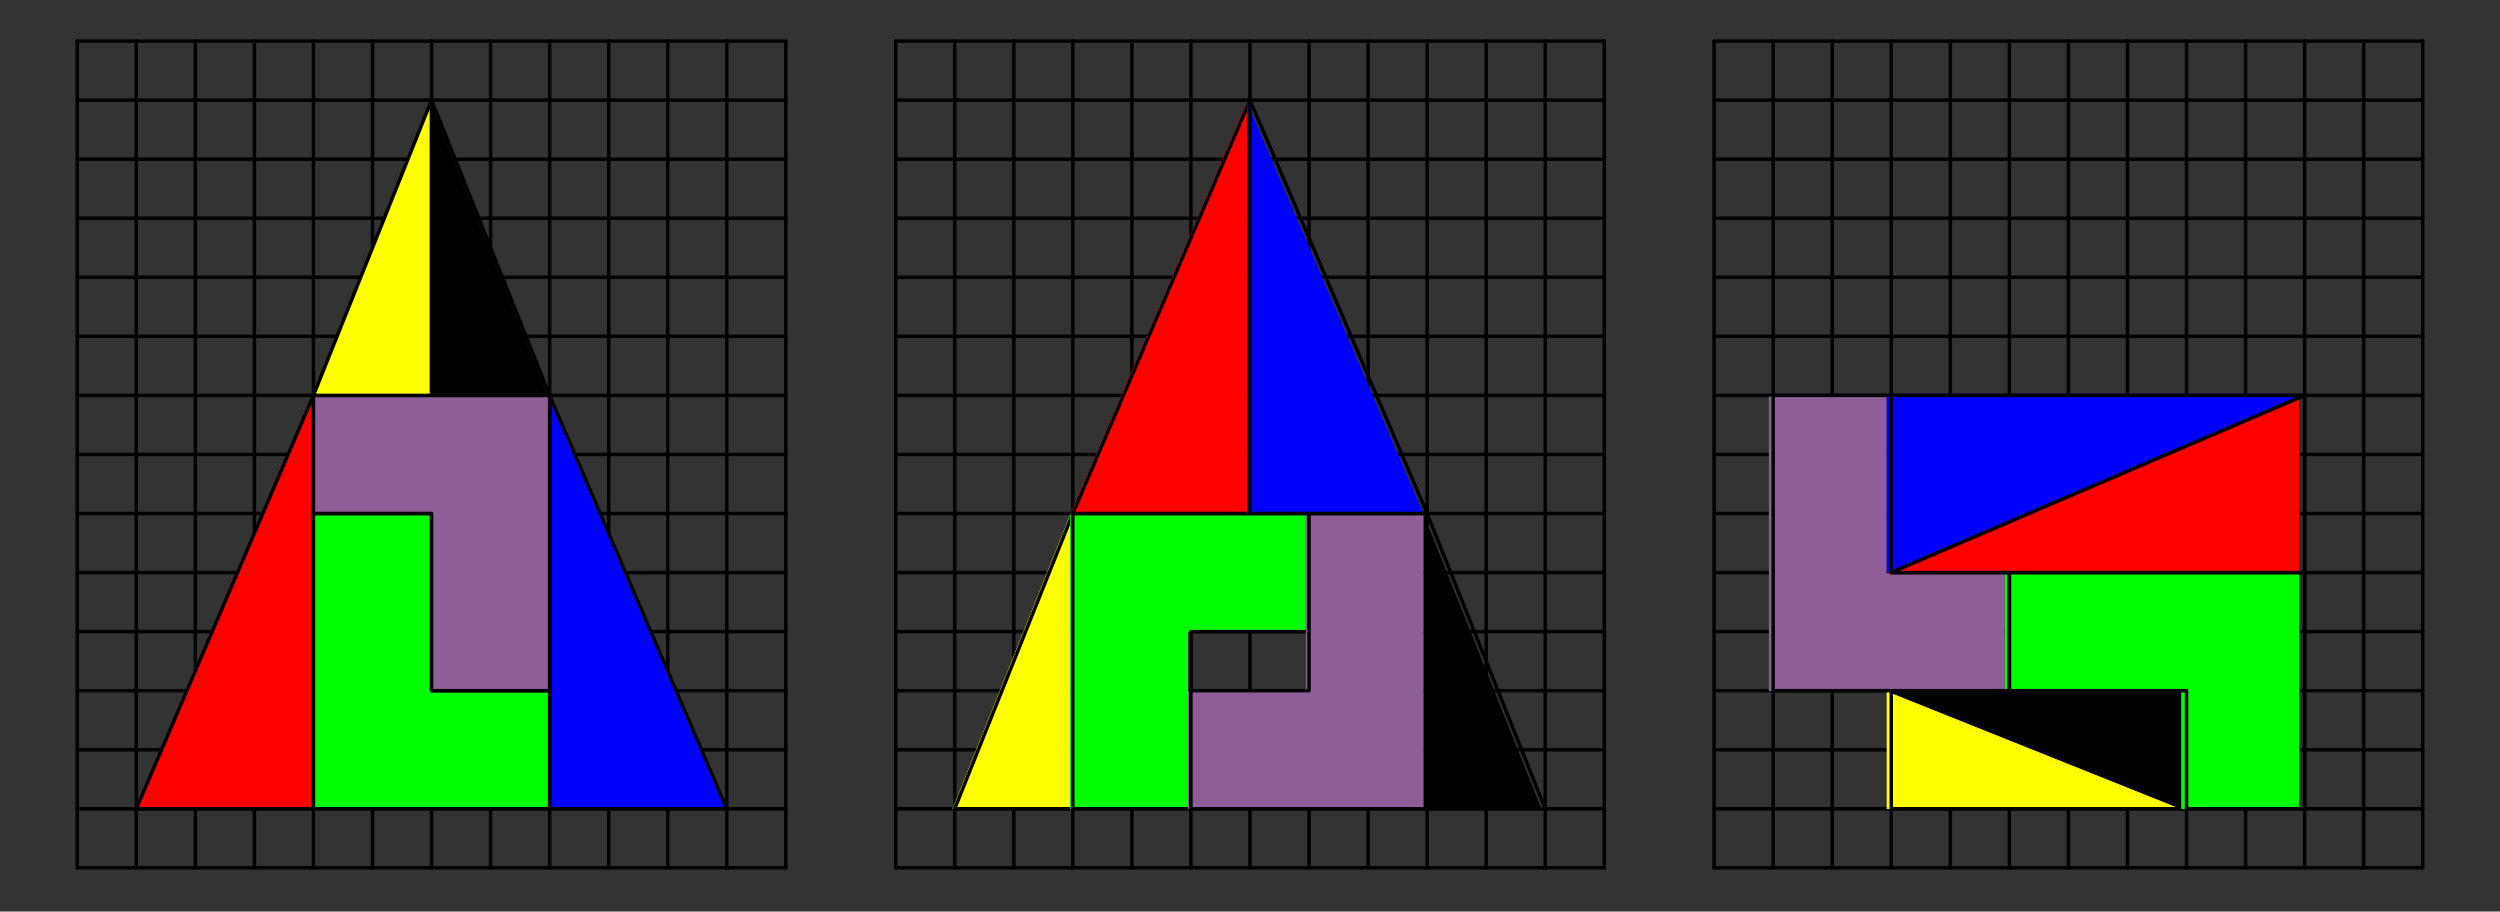 <?xml version="1.0" encoding="UTF-8"?>
<svg xmlns="http://www.w3.org/2000/svg" xmlns:xlink="http://www.w3.org/1999/xlink" width="359.13" height="130.94" viewBox="0 0 359.13 130.94">
<rect x="0" y="0" width="359.13" height="130.94" fill="#333333" stroke="none"/>
<path fill="none" stroke-width="5" stroke-linecap="round" stroke-linejoin="round" stroke="rgb(0%, 0%, 0%)" stroke-opacity="1" stroke-miterlimit="10" d="M 110.971 60.908 L 1128.861 60.908 " transform="matrix(0.1, 0, 0, -0.1, 0, 130.752)"/>
<path fill="none" stroke-width="5" stroke-linecap="round" stroke-linejoin="round" stroke="rgb(0%, 0%, 0%)" stroke-opacity="1" stroke-miterlimit="10" d="M 110.971 145.722 L 1128.861 145.722 " transform="matrix(0.1, 0, 0, -0.1, 0, 130.752)"/>
<path fill="none" stroke-width="5" stroke-linecap="round" stroke-linejoin="round" stroke="rgb(0%, 0%, 0%)" stroke-opacity="1" stroke-miterlimit="10" d="M 110.971 230.537 L 1128.861 230.537 " transform="matrix(0.1, 0, 0, -0.1, 0, 130.752)"/>
<path fill="none" stroke-width="5" stroke-linecap="round" stroke-linejoin="round" stroke="rgb(0%, 0%, 0%)" stroke-opacity="1" stroke-miterlimit="10" d="M 110.971 315.39 L 1128.861 315.39 " transform="matrix(0.1, 0, 0, -0.1, 0, 130.752)"/>
<path fill="none" stroke-width="5" stroke-linecap="round" stroke-linejoin="round" stroke="rgb(0%, 0%, 0%)" stroke-opacity="1" stroke-miterlimit="10" d="M 110.971 400.204 L 1128.861 400.204 " transform="matrix(0.1, 0, 0, -0.1, 0, 130.752)"/>
<path fill="none" stroke-width="5" stroke-linecap="round" stroke-linejoin="round" stroke="rgb(0%, 0%, 0%)" stroke-opacity="1" stroke-miterlimit="10" d="M 110.971 485.019 L 1128.861 485.019 " transform="matrix(0.1, 0, 0, -0.1, 0, 130.752)"/>
<path fill="none" stroke-width="5" stroke-linecap="round" stroke-linejoin="round" stroke="rgb(0%, 0%, 0%)" stroke-opacity="1" stroke-miterlimit="10" d="M 110.971 569.872 L 1128.861 569.872 " transform="matrix(0.1, 0, 0, -0.1, 0, 130.752)"/>
<path fill="none" stroke-width="5" stroke-linecap="round" stroke-linejoin="round" stroke="rgb(0%, 0%, 0%)" stroke-opacity="1" stroke-miterlimit="10" d="M 110.971 654.687 L 1128.861 654.687 " transform="matrix(0.1, 0, 0, -0.1, 0, 130.752)"/>
<path fill="none" stroke-width="5" stroke-linecap="round" stroke-linejoin="round" stroke="rgb(0%, 0%, 0%)" stroke-opacity="1" stroke-miterlimit="10" d="M 110.971 739.501 L 1128.861 739.501 " transform="matrix(0.1, 0, 0, -0.1, 0, 130.752)"/>
<path fill="none" stroke-width="5" stroke-linecap="round" stroke-linejoin="round" stroke="rgb(0%, 0%, 0%)" stroke-opacity="1" stroke-miterlimit="10" d="M 110.971 824.354 L 1128.861 824.354 " transform="matrix(0.1, 0, 0, -0.1, 0, 130.752)"/>
<path fill="none" stroke-width="5" stroke-linecap="round" stroke-linejoin="round" stroke="rgb(0%, 0%, 0%)" stroke-opacity="1" stroke-miterlimit="10" d="M 110.971 909.169 L 1128.861 909.169 " transform="matrix(0.1, 0, 0, -0.1, 0, 130.752)"/>
<path fill="none" stroke-width="5" stroke-linecap="round" stroke-linejoin="round" stroke="rgb(0%, 0%, 0%)" stroke-opacity="1" stroke-miterlimit="10" d="M 110.971 993.983 L 1128.861 993.983 " transform="matrix(0.1, 0, 0, -0.1, 0, 130.752)"/>
<path fill="none" stroke-width="5" stroke-linecap="round" stroke-linejoin="round" stroke="rgb(0%, 0%, 0%)" stroke-opacity="1" stroke-miterlimit="10" d="M 110.971 1078.837 L 1128.861 1078.837 " transform="matrix(0.1, 0, 0, -0.1, 0, 130.752)"/>
<path fill="none" stroke-width="5" stroke-linecap="round" stroke-linejoin="round" stroke="rgb(0%, 0%, 0%)" stroke-opacity="1" stroke-miterlimit="10" d="M 110.971 1163.651 L 1128.861 1163.651 " transform="matrix(0.1, 0, 0, -0.1, 0, 130.752)"/>
<path fill="none" stroke-width="5" stroke-linecap="round" stroke-linejoin="round" stroke="rgb(0%, 0%, 0%)" stroke-opacity="1" stroke-miterlimit="10" d="M 110.971 1248.465 L 1128.861 1248.465 " transform="matrix(0.1, 0, 0, -0.1, 0, 130.752)"/>
<path fill="none" stroke-width="5" stroke-linecap="round" stroke-linejoin="round" stroke="rgb(0%, 0%, 0%)" stroke-opacity="1" stroke-miterlimit="10" d="M 110.971 60.908 L 110.971 1248.465 " transform="matrix(0.1, 0, 0, -0.1, 0, 130.752)"/>
<path fill="none" stroke-width="5" stroke-linecap="round" stroke-linejoin="round" stroke="rgb(0%, 0%, 0%)" stroke-opacity="1" stroke-miterlimit="10" d="M 195.786 60.908 L 195.786 1248.465 " transform="matrix(0.1, 0, 0, -0.1, 0, 130.752)"/>
<path fill="none" stroke-width="5" stroke-linecap="round" stroke-linejoin="round" stroke="rgb(0%, 0%, 0%)" stroke-opacity="1" stroke-miterlimit="10" d="M 280.6 60.908 L 280.6 1248.465 " transform="matrix(0.1, 0, 0, -0.1, 0, 130.752)"/>
<path fill="none" stroke-width="5" stroke-linecap="round" stroke-linejoin="round" stroke="rgb(0%, 0%, 0%)" stroke-opacity="1" stroke-miterlimit="10" d="M 365.453 60.908 L 365.453 1248.465 " transform="matrix(0.1, 0, 0, -0.1, 0, 130.752)"/>
<path fill="none" stroke-width="5" stroke-linecap="round" stroke-linejoin="round" stroke="rgb(0%, 0%, 0%)" stroke-opacity="1" stroke-miterlimit="10" d="M 450.268 60.908 L 450.268 1248.465 " transform="matrix(0.1, 0, 0, -0.1, 0, 130.752)"/>
<path fill="none" stroke-width="5" stroke-linecap="round" stroke-linejoin="round" stroke="rgb(0%, 0%, 0%)" stroke-opacity="1" stroke-miterlimit="10" d="M 535.082 60.908 L 535.082 1248.465 " transform="matrix(0.1, 0, 0, -0.1, 0, 130.752)"/>
<path fill="none" stroke-width="5" stroke-linecap="round" stroke-linejoin="round" stroke="rgb(0%, 0%, 0%)" stroke-opacity="1" stroke-miterlimit="10" d="M 619.936 60.908 L 619.936 1248.465 " transform="matrix(0.1, 0, 0, -0.1, 0, 130.752)"/>
<path fill="none" stroke-width="5" stroke-linecap="round" stroke-linejoin="round" stroke="rgb(0%, 0%, 0%)" stroke-opacity="1" stroke-miterlimit="10" d="M 704.75 60.908 L 704.75 1248.465 " transform="matrix(0.1, 0, 0, -0.1, 0, 130.752)"/>
<path fill="none" stroke-width="5" stroke-linecap="round" stroke-linejoin="round" stroke="rgb(0%, 0%, 0%)" stroke-opacity="1" stroke-miterlimit="10" d="M 789.564 60.908 L 789.564 1248.465 " transform="matrix(0.1, 0, 0, -0.1, 0, 130.752)"/>
<path fill="none" stroke-width="5" stroke-linecap="round" stroke-linejoin="round" stroke="rgb(0%, 0%, 0%)" stroke-opacity="1" stroke-miterlimit="10" d="M 874.418 60.908 L 874.418 1248.465 " transform="matrix(0.1, 0, 0, -0.1, 0, 130.752)"/>
<path fill="none" stroke-width="5" stroke-linecap="round" stroke-linejoin="round" stroke="rgb(0%, 0%, 0%)" stroke-opacity="1" stroke-miterlimit="10" d="M 959.232 60.908 L 959.232 1248.465 " transform="matrix(0.1, 0, 0, -0.1, 0, 130.752)"/>
<path fill="none" stroke-width="5" stroke-linecap="round" stroke-linejoin="round" stroke="rgb(0%, 0%, 0%)" stroke-opacity="1" stroke-miterlimit="10" d="M 1044.047 60.908 L 1044.047 1248.465 " transform="matrix(0.1, 0, 0, -0.1, 0, 130.752)"/>
<path fill="none" stroke-width="5" stroke-linecap="round" stroke-linejoin="round" stroke="rgb(0%, 0%, 0%)" stroke-opacity="1" stroke-miterlimit="10" d="M 1128.861 60.908 L 1128.861 1248.465 " transform="matrix(0.1, 0, 0, -0.1, 0, 130.752)"/>
<path fill-rule="nonzero" fill="rgb(100%, 0%, 0%)" fill-opacity="1" d="M 19.531 116.215 L 44.918 116.215 L 44.918 56.98 "/>
<path fill="none" stroke-width="5" stroke-linecap="round" stroke-linejoin="round" stroke="rgb(0%, 0%, 0%)" stroke-opacity="1" stroke-miterlimit="10" d="M 195.786 145.722 L 450.268 145.722 L 450.268 739.501 L 195.786 145.722 " transform="matrix(0.1, 0, 0, -0.1, 0, 130.752)"/>
<path fill-rule="nonzero" fill="rgb(0%, 100%, 0%)" fill-opacity="1" d="M 44.918 116.215 L 78.766 116.215 L 78.766 99.289 L 61.844 99.289 L 61.844 73.902 L 44.918 73.902 "/>
<path fill="none" stroke-width="5" stroke-linecap="round" stroke-linejoin="round" stroke="rgb(0%, 0%, 0%)" stroke-opacity="1" stroke-miterlimit="10" d="M 450.268 145.722 L 789.564 145.722 L 789.564 315.39 L 619.936 315.39 L 619.936 569.872 L 450.268 569.872 L 450.268 145.722 " transform="matrix(0.1, 0, 0, -0.1, 0, 130.752)"/>
<path fill-rule="nonzero" fill="rgb(0%, 0%, 100%)" fill-opacity="1" d="M 78.766 116.215 L 104.152 116.215 L 78.766 56.98 "/>
<path fill="none" stroke-width="5" stroke-linecap="round" stroke-linejoin="round" stroke="rgb(0%, 0%, 0%)" stroke-opacity="1" stroke-miterlimit="10" d="M 789.564 145.722 L 1044.047 145.722 L 789.564 739.501 L 789.564 145.722 " transform="matrix(0.1, 0, 0, -0.1, 0, 130.752)"/>
<path fill-rule="nonzero" fill="rgb(56.055%, 37.01%, 59.959%)" fill-opacity="1" d="M 44.918 56.98 L 78.766 56.98 L 78.766 99.289 L 61.844 99.289 L 61.844 73.902 L 44.918 73.902 "/>
<path fill="none" stroke-width="5" stroke-linecap="round" stroke-linejoin="round" stroke="rgb(0%, 0%, 0%)" stroke-opacity="1" stroke-miterlimit="10" d="M 450.268 739.501 L 789.564 739.501 L 789.564 315.39 L 619.936 315.39 L 619.936 569.872 L 450.268 569.872 L 450.268 739.501 " transform="matrix(0.1, 0, 0, -0.1, 0, 130.752)"/>
<path fill-rule="nonzero" fill="rgb(100%, 100%, 0%)" fill-opacity="1" d="M 44.918 56.98 L 61.844 56.98 L 61.844 14.668 "/>
<path fill="none" stroke-width="5" stroke-linecap="round" stroke-linejoin="round" stroke="rgb(0%, 0%, 0%)" stroke-opacity="1" stroke-miterlimit="10" d="M 450.268 739.501 L 619.936 739.501 L 619.936 1163.651 L 450.268 739.501 " transform="matrix(0.1, 0, 0, -0.1, 0, 130.752)"/>
<path fill-rule="nonzero" fill="rgb(0%, 0%, 0%)" fill-opacity="1" d="M 61.844 56.98 L 78.766 56.98 L 61.844 14.668 "/>
<path fill="none" stroke-width="5" stroke-linecap="round" stroke-linejoin="round" stroke="rgb(0%, 0%, 0%)" stroke-opacity="1" stroke-miterlimit="10" d="M 619.936 739.501 L 789.564 739.501 L 619.936 1163.651 L 619.936 739.501 " transform="matrix(0.1, 0, 0, -0.1, 0, 130.752)"/>
<path fill="none" stroke-width="5" stroke-linecap="round" stroke-linejoin="round" stroke="rgb(0%, 0%, 0%)" stroke-opacity="1" stroke-miterlimit="10" d="M 1286.664 60.908 L 2304.593 60.908 " transform="matrix(0.1, 0, 0, -0.1, 0, 130.752)"/>
<path fill="none" stroke-width="5" stroke-linecap="round" stroke-linejoin="round" stroke="rgb(0%, 0%, 0%)" stroke-opacity="1" stroke-miterlimit="10" d="M 1286.664 145.722 L 2304.593 145.722 " transform="matrix(0.1, 0, 0, -0.1, 0, 130.752)"/>
<path fill="none" stroke-width="5" stroke-linecap="round" stroke-linejoin="round" stroke="rgb(0%, 0%, 0%)" stroke-opacity="1" stroke-miterlimit="10" d="M 1286.664 230.537 L 2304.593 230.537 " transform="matrix(0.1, 0, 0, -0.1, 0, 130.752)"/>
<path fill="none" stroke-width="5" stroke-linecap="round" stroke-linejoin="round" stroke="rgb(0%, 0%, 0%)" stroke-opacity="1" stroke-miterlimit="10" d="M 1286.664 315.39 L 2304.593 315.39 " transform="matrix(0.1, 0, 0, -0.1, 0, 130.752)"/>
<path fill="none" stroke-width="5" stroke-linecap="round" stroke-linejoin="round" stroke="rgb(0%, 0%, 0%)" stroke-opacity="1" stroke-miterlimit="10" d="M 1286.664 400.204 L 2304.593 400.204 " transform="matrix(0.1, 0, 0, -0.1, 0, 130.752)"/>
<path fill="none" stroke-width="5" stroke-linecap="round" stroke-linejoin="round" stroke="rgb(0%, 0%, 0%)" stroke-opacity="1" stroke-miterlimit="10" d="M 1286.664 485.019 L 2304.593 485.019 " transform="matrix(0.1, 0, 0, -0.1, 0, 130.752)"/>
<path fill="none" stroke-width="5" stroke-linecap="round" stroke-linejoin="round" stroke="rgb(0%, 0%, 0%)" stroke-opacity="1" stroke-miterlimit="10" d="M 1286.664 569.872 L 2304.593 569.872 " transform="matrix(0.1, 0, 0, -0.1, 0, 130.752)"/>
<path fill="none" stroke-width="5" stroke-linecap="round" stroke-linejoin="round" stroke="rgb(0%, 0%, 0%)" stroke-opacity="1" stroke-miterlimit="10" d="M 1286.664 654.687 L 2304.593 654.687 " transform="matrix(0.1, 0, 0, -0.1, 0, 130.752)"/>
<path fill="none" stroke-width="5" stroke-linecap="round" stroke-linejoin="round" stroke="rgb(0%, 0%, 0%)" stroke-opacity="1" stroke-miterlimit="10" d="M 1286.664 739.501 L 2304.593 739.501 " transform="matrix(0.1, 0, 0, -0.1, 0, 130.752)"/>
<path fill="none" stroke-width="5" stroke-linecap="round" stroke-linejoin="round" stroke="rgb(0%, 0%, 0%)" stroke-opacity="1" stroke-miterlimit="10" d="M 1286.664 824.354 L 2304.593 824.354 " transform="matrix(0.1, 0, 0, -0.1, 0, 130.752)"/>
<path fill="none" stroke-width="5" stroke-linecap="round" stroke-linejoin="round" stroke="rgb(0%, 0%, 0%)" stroke-opacity="1" stroke-miterlimit="10" d="M 1286.664 909.169 L 2304.593 909.169 " transform="matrix(0.1, 0, 0, -0.1, 0, 130.752)"/>
<path fill="none" stroke-width="5" stroke-linecap="round" stroke-linejoin="round" stroke="rgb(0%, 0%, 0%)" stroke-opacity="1" stroke-miterlimit="10" d="M 1286.664 993.983 L 2304.593 993.983 " transform="matrix(0.1, 0, 0, -0.1, 0, 130.752)"/>
<path fill="none" stroke-width="5" stroke-linecap="round" stroke-linejoin="round" stroke="rgb(0%, 0%, 0%)" stroke-opacity="1" stroke-miterlimit="10" d="M 1286.664 1078.837 L 2304.593 1078.837 " transform="matrix(0.1, 0, 0, -0.1, 0, 130.752)"/>
<path fill="none" stroke-width="5" stroke-linecap="round" stroke-linejoin="round" stroke="rgb(0%, 0%, 0%)" stroke-opacity="1" stroke-miterlimit="10" d="M 1286.664 1163.651 L 2304.593 1163.651 " transform="matrix(0.1, 0, 0, -0.1, 0, 130.752)"/>
<path fill="none" stroke-width="5" stroke-linecap="round" stroke-linejoin="round" stroke="rgb(0%, 0%, 0%)" stroke-opacity="1" stroke-miterlimit="10" d="M 1286.664 1248.465 L 2304.593 1248.465 " transform="matrix(0.1, 0, 0, -0.1, 0, 130.752)"/>
<path fill="none" stroke-width="5" stroke-linecap="round" stroke-linejoin="round" stroke="rgb(0%, 0%, 0%)" stroke-opacity="1" stroke-miterlimit="10" d="M 1286.664 60.908 L 1286.664 1248.465 " transform="matrix(0.1, 0, 0, -0.1, 0, 130.752)"/>
<path fill="none" stroke-width="5" stroke-linecap="round" stroke-linejoin="round" stroke="rgb(0%, 0%, 0%)" stroke-opacity="1" stroke-miterlimit="10" d="M 1371.478 60.908 L 1371.478 1248.465 " transform="matrix(0.1, 0, 0, -0.1, 0, 130.752)"/>
<path fill="none" stroke-width="5" stroke-linecap="round" stroke-linejoin="round" stroke="rgb(0%, 0%, 0%)" stroke-opacity="1" stroke-miterlimit="10" d="M 1456.332 60.908 L 1456.332 1248.465 " transform="matrix(0.1, 0, 0, -0.1, 0, 130.752)"/>
<path fill="none" stroke-width="5" stroke-linecap="round" stroke-linejoin="round" stroke="rgb(0%, 0%, 0%)" stroke-opacity="1" stroke-miterlimit="10" d="M 1541.146 60.908 L 1541.146 1248.465 " transform="matrix(0.1, 0, 0, -0.1, 0, 130.752)"/>
<path fill="none" stroke-width="5" stroke-linecap="round" stroke-linejoin="round" stroke="rgb(0%, 0%, 0%)" stroke-opacity="1" stroke-miterlimit="10" d="M 1625.961 60.908 L 1625.961 1248.465 " transform="matrix(0.1, 0, 0, -0.1, 0, 130.752)"/>
<path fill="none" stroke-width="5" stroke-linecap="round" stroke-linejoin="round" stroke="rgb(0%, 0%, 0%)" stroke-opacity="1" stroke-miterlimit="10" d="M 1710.775 60.908 L 1710.775 1248.465 " transform="matrix(0.1, 0, 0, -0.1, 0, 130.752)"/>
<path fill="none" stroke-width="5" stroke-linecap="round" stroke-linejoin="round" stroke="rgb(0%, 0%, 0%)" stroke-opacity="1" stroke-miterlimit="10" d="M 1795.628 60.908 L 1795.628 1248.465 " transform="matrix(0.1, 0, 0, -0.1, 0, 130.752)"/>
<path fill="none" stroke-width="5" stroke-linecap="round" stroke-linejoin="round" stroke="rgb(0%, 0%, 0%)" stroke-opacity="1" stroke-miterlimit="10" d="M 1880.443 60.908 L 1880.443 1248.465 " transform="matrix(0.1, 0, 0, -0.1, 0, 130.752)"/>
<path fill="none" stroke-width="5" stroke-linecap="round" stroke-linejoin="round" stroke="rgb(0%, 0%, 0%)" stroke-opacity="1" stroke-miterlimit="10" d="M 1965.296 60.908 L 1965.296 1248.465 " transform="matrix(0.1, 0, 0, -0.1, 0, 130.752)"/>
<path fill="none" stroke-width="5" stroke-linecap="round" stroke-linejoin="round" stroke="rgb(0%, 0%, 0%)" stroke-opacity="1" stroke-miterlimit="10" d="M 2050.111 60.908 L 2050.111 1248.465 " transform="matrix(0.1, 0, 0, -0.1, 0, 130.752)"/>
<path fill="none" stroke-width="5" stroke-linecap="round" stroke-linejoin="round" stroke="rgb(0%, 0%, 0%)" stroke-opacity="1" stroke-miterlimit="10" d="M 2134.925 60.908 L 2134.925 1248.465 " transform="matrix(0.1, 0, 0, -0.1, 0, 130.752)"/>
<path fill="none" stroke-width="5" stroke-linecap="round" stroke-linejoin="round" stroke="rgb(0%, 0%, 0%)" stroke-opacity="1" stroke-miterlimit="10" d="M 2219.779 60.908 L 2219.779 1248.465 " transform="matrix(0.1, 0, 0, -0.1, 0, 130.752)"/>
<path fill="none" stroke-width="5" stroke-linecap="round" stroke-linejoin="round" stroke="rgb(0%, 0%, 0%)" stroke-opacity="1" stroke-miterlimit="10" d="M 2304.593 60.908 L 2304.593 1248.465 " transform="matrix(0.1, 0, 0, -0.1, 0, 130.752)"/>
<path fill-rule="nonzero" fill="rgb(100%, 100%, 0%)" fill-opacity="1" d="M 136.816 116.215 L 153.742 116.215 L 153.742 73.902 "/>
<path fill="none" stroke-width="5" stroke-linecap="round" stroke-linejoin="round" stroke="rgb(0%, 0%, 0%)" stroke-opacity="1" stroke-miterlimit="10" d="M 1371.478 145.722 L 1541.146 145.722 L 1541.146 569.872 L 1371.478 145.722 " transform="matrix(0.1, 0, 0, -0.1, 0, 130.752)"/>
<path fill-rule="nonzero" fill="rgb(0%, 100%, 0%)" fill-opacity="1" d="M 153.742 116.215 L 170.664 116.215 L 170.664 90.828 L 187.59 90.828 L 187.59 73.902 L 153.742 73.902 "/>
<path fill="none" stroke-width="5" stroke-linecap="round" stroke-linejoin="round" stroke="rgb(0%, 0%, 0%)" stroke-opacity="1" stroke-miterlimit="10" d="M 1541.146 145.722 L 1710.775 145.722 L 1710.775 400.204 L 1880.443 400.204 L 1880.443 569.872 L 1541.146 569.872 L 1541.146 145.722 " transform="matrix(0.1, 0, 0, -0.1, 0, 130.752)"/>
<path fill-rule="nonzero" fill="rgb(56.055%, 37.01%, 59.959%)" fill-opacity="1" d="M 170.664 116.215 L 204.516 116.215 L 204.516 73.902 L 187.59 73.902 L 187.59 99.289 L 170.664 99.289 "/>
<path fill="none" stroke-width="5" stroke-linecap="round" stroke-linejoin="round" stroke="rgb(0%, 0%, 0%)" stroke-opacity="1" stroke-miterlimit="10" d="M 1710.775 145.722 L 2050.111 145.722 L 2050.111 569.872 L 1880.443 569.872 L 1880.443 315.39 L 1710.775 315.39 L 1710.775 145.722 " transform="matrix(0.1, 0, 0, -0.1, 0, 130.752)"/>
<path fill-rule="nonzero" fill="rgb(0%, 0%, 0%)" fill-opacity="1" d="M 204.516 116.215 L 221.441 116.215 L 204.516 73.902 "/>
<path fill="none" stroke-width="5" stroke-linecap="round" stroke-linejoin="round" stroke="rgb(0%, 0%, 0%)" stroke-opacity="1" stroke-miterlimit="10" d="M 2050.111 145.722 L 2219.779 145.722 L 2050.111 569.872 L 2050.111 145.722 " transform="matrix(0.1, 0, 0, -0.1, 0, 130.752)"/>
<path fill-rule="nonzero" fill="rgb(100%, 0%, 0%)" fill-opacity="1" d="M 153.742 73.902 L 179.129 73.902 L 179.129 14.668 "/>
<path fill="none" stroke-width="5" stroke-linecap="round" stroke-linejoin="round" stroke="rgb(0%, 0%, 0%)" stroke-opacity="1" stroke-miterlimit="10" d="M 1541.146 569.872 L 1795.628 569.872 L 1795.628 1163.651 L 1541.146 569.872 " transform="matrix(0.1, 0, 0, -0.1, 0, 130.752)"/>
<path fill-rule="nonzero" fill="rgb(0%, 0%, 100%)" fill-opacity="1" d="M 179.129 73.902 L 204.516 73.902 L 179.129 14.668 "/>
<path fill="none" stroke-width="5" stroke-linecap="round" stroke-linejoin="round" stroke="rgb(0%, 0%, 0%)" stroke-opacity="1" stroke-miterlimit="10" d="M 1795.628 569.872 L 2050.111 569.872 L 1795.628 1163.651 L 1795.628 569.872 " transform="matrix(0.1, 0, 0, -0.1, 0, 130.752)"/>
<path fill="none" stroke-width="5" stroke-linecap="round" stroke-linejoin="round" stroke="rgb(0%, 0%, 0%)" stroke-opacity="1" stroke-miterlimit="10" d="M 2462.357 60.908 L 3480.286 60.908 " transform="matrix(0.1, 0, 0, -0.1, 0, 130.752)"/>
<path fill="none" stroke-width="5" stroke-linecap="round" stroke-linejoin="round" stroke="rgb(0%, 0%, 0%)" stroke-opacity="1" stroke-miterlimit="10" d="M 2462.357 145.722 L 3480.286 145.722 " transform="matrix(0.1, 0, 0, -0.1, 0, 130.752)"/>
<path fill="none" stroke-width="5" stroke-linecap="round" stroke-linejoin="round" stroke="rgb(0%, 0%, 0%)" stroke-opacity="1" stroke-miterlimit="10" d="M 2462.357 230.537 L 3480.286 230.537 " transform="matrix(0.1, 0, 0, -0.1, 0, 130.752)"/>
<path fill="none" stroke-width="5" stroke-linecap="round" stroke-linejoin="round" stroke="rgb(0%, 0%, 0%)" stroke-opacity="1" stroke-miterlimit="10" d="M 2462.357 315.39 L 3480.286 315.39 " transform="matrix(0.1, 0, 0, -0.1, 0, 130.752)"/>
<path fill="none" stroke-width="5" stroke-linecap="round" stroke-linejoin="round" stroke="rgb(0%, 0%, 0%)" stroke-opacity="1" stroke-miterlimit="10" d="M 2462.357 400.204 L 3480.286 400.204 " transform="matrix(0.1, 0, 0, -0.1, 0, 130.752)"/>
<path fill="none" stroke-width="5" stroke-linecap="round" stroke-linejoin="round" stroke="rgb(0%, 0%, 0%)" stroke-opacity="1" stroke-miterlimit="10" d="M 2462.357 485.019 L 3480.286 485.019 " transform="matrix(0.1, 0, 0, -0.1, 0, 130.752)"/>
<path fill="none" stroke-width="5" stroke-linecap="round" stroke-linejoin="round" stroke="rgb(0%, 0%, 0%)" stroke-opacity="1" stroke-miterlimit="10" d="M 2462.357 569.872 L 3480.286 569.872 " transform="matrix(0.1, 0, 0, -0.1, 0, 130.752)"/>
<path fill="none" stroke-width="5" stroke-linecap="round" stroke-linejoin="round" stroke="rgb(0%, 0%, 0%)" stroke-opacity="1" stroke-miterlimit="10" d="M 2462.357 654.687 L 3480.286 654.687 " transform="matrix(0.1, 0, 0, -0.1, 0, 130.752)"/>
<path fill="none" stroke-width="5" stroke-linecap="round" stroke-linejoin="round" stroke="rgb(0%, 0%, 0%)" stroke-opacity="1" stroke-miterlimit="10" d="M 2462.357 739.501 L 3480.286 739.501 " transform="matrix(0.1, 0, 0, -0.1, 0, 130.752)"/>
<path fill="none" stroke-width="5" stroke-linecap="round" stroke-linejoin="round" stroke="rgb(0%, 0%, 0%)" stroke-opacity="1" stroke-miterlimit="10" d="M 2462.357 824.354 L 3480.286 824.354 " transform="matrix(0.1, 0, 0, -0.1, 0, 130.752)"/>
<path fill="none" stroke-width="5" stroke-linecap="round" stroke-linejoin="round" stroke="rgb(0%, 0%, 0%)" stroke-opacity="1" stroke-miterlimit="10" d="M 2462.357 909.169 L 3480.286 909.169 " transform="matrix(0.1, 0, 0, -0.1, 0, 130.752)"/>
<path fill="none" stroke-width="5" stroke-linecap="round" stroke-linejoin="round" stroke="rgb(0%, 0%, 0%)" stroke-opacity="1" stroke-miterlimit="10" d="M 2462.357 993.983 L 3480.286 993.983 " transform="matrix(0.1, 0, 0, -0.1, 0, 130.752)"/>
<path fill="none" stroke-width="5" stroke-linecap="round" stroke-linejoin="round" stroke="rgb(0%, 0%, 0%)" stroke-opacity="1" stroke-miterlimit="10" d="M 2462.357 1078.837 L 3480.286 1078.837 " transform="matrix(0.1, 0, 0, -0.1, 0, 130.752)"/>
<path fill="none" stroke-width="5" stroke-linecap="round" stroke-linejoin="round" stroke="rgb(0%, 0%, 0%)" stroke-opacity="1" stroke-miterlimit="10" d="M 2462.357 1163.651 L 3480.286 1163.651 " transform="matrix(0.1, 0, 0, -0.1, 0, 130.752)"/>
<path fill="none" stroke-width="5" stroke-linecap="round" stroke-linejoin="round" stroke="rgb(0%, 0%, 0%)" stroke-opacity="1" stroke-miterlimit="10" d="M 2462.357 1248.465 L 3480.286 1248.465 " transform="matrix(0.1, 0, 0, -0.1, 0, 130.752)"/>
<path fill="none" stroke-width="5" stroke-linecap="round" stroke-linejoin="round" stroke="rgb(0%, 0%, 0%)" stroke-opacity="1" stroke-miterlimit="10" d="M 2462.357 60.908 L 2462.357 1248.465 " transform="matrix(0.1, 0, 0, -0.1, 0, 130.752)"/>
<path fill="none" stroke-width="5" stroke-linecap="round" stroke-linejoin="round" stroke="rgb(0%, 0%, 0%)" stroke-opacity="1" stroke-miterlimit="10" d="M 2547.171 60.908 L 2547.171 1248.465 " transform="matrix(0.1, 0, 0, -0.1, 0, 130.752)"/>
<path fill="none" stroke-width="5" stroke-linecap="round" stroke-linejoin="round" stroke="rgb(0%, 0%, 0%)" stroke-opacity="1" stroke-miterlimit="10" d="M 2632.025 60.908 L 2632.025 1248.465 " transform="matrix(0.1, 0, 0, -0.1, 0, 130.752)"/>
<path fill="none" stroke-width="5" stroke-linecap="round" stroke-linejoin="round" stroke="rgb(0%, 0%, 0%)" stroke-opacity="1" stroke-miterlimit="10" d="M 2716.839 60.908 L 2716.839 1248.465 " transform="matrix(0.1, 0, 0, -0.1, 0, 130.752)"/>
<path fill="none" stroke-width="5" stroke-linecap="round" stroke-linejoin="round" stroke="rgb(0%, 0%, 0%)" stroke-opacity="1" stroke-miterlimit="10" d="M 2801.693 60.908 L 2801.693 1248.465 " transform="matrix(0.1, 0, 0, -0.1, 0, 130.752)"/>
<path fill="none" stroke-width="5" stroke-linecap="round" stroke-linejoin="round" stroke="rgb(0%, 0%, 0%)" stroke-opacity="1" stroke-miterlimit="10" d="M 2886.507 60.908 L 2886.507 1248.465 " transform="matrix(0.1, 0, 0, -0.1, 0, 130.752)"/>
<path fill="none" stroke-width="5" stroke-linecap="round" stroke-linejoin="round" stroke="rgb(0%, 0%, 0%)" stroke-opacity="1" stroke-miterlimit="10" d="M 2971.321 60.908 L 2971.321 1248.465 " transform="matrix(0.1, 0, 0, -0.1, 0, 130.752)"/>
<path fill="none" stroke-width="5" stroke-linecap="round" stroke-linejoin="round" stroke="rgb(0%, 0%, 0%)" stroke-opacity="1" stroke-miterlimit="10" d="M 3056.175 60.908 L 3056.175 1248.465 " transform="matrix(0.1, 0, 0, -0.1, 0, 130.752)"/>
<path fill="none" stroke-width="5" stroke-linecap="round" stroke-linejoin="round" stroke="rgb(0%, 0%, 0%)" stroke-opacity="1" stroke-miterlimit="10" d="M 3140.989 60.908 L 3140.989 1248.465 " transform="matrix(0.1, 0, 0, -0.1, 0, 130.752)"/>
<path fill="none" stroke-width="5" stroke-linecap="round" stroke-linejoin="round" stroke="rgb(0%, 0%, 0%)" stroke-opacity="1" stroke-miterlimit="10" d="M 3225.804 60.908 L 3225.804 1248.465 " transform="matrix(0.1, 0, 0, -0.1, 0, 130.752)"/>
<path fill="none" stroke-width="5" stroke-linecap="round" stroke-linejoin="round" stroke="rgb(0%, 0%, 0%)" stroke-opacity="1" stroke-miterlimit="10" d="M 3310.657 60.908 L 3310.657 1248.465 " transform="matrix(0.1, 0, 0, -0.1, 0, 130.752)"/>
<path fill="none" stroke-width="5" stroke-linecap="round" stroke-linejoin="round" stroke="rgb(0%, 0%, 0%)" stroke-opacity="1" stroke-miterlimit="10" d="M 3395.471 60.908 L 3395.471 1248.465 " transform="matrix(0.1, 0, 0, -0.1, 0, 130.752)"/>
<path fill="none" stroke-width="5" stroke-linecap="round" stroke-linejoin="round" stroke="rgb(0%, 0%, 0%)" stroke-opacity="1" stroke-miterlimit="10" d="M 3480.286 60.908 L 3480.286 1248.465 " transform="matrix(0.1, 0, 0, -0.1, 0, 130.752)"/>
<path fill-rule="nonzero" fill="rgb(100%, 100%, 0%)" fill-opacity="1" d="M 271.027 116.215 L 313.34 116.215 L 271.027 99.289 "/>
<path fill="none" stroke-width="5" stroke-linecap="round" stroke-linejoin="round" stroke="rgb(0%, 0%, 0%)" stroke-opacity="1" stroke-miterlimit="10" d="M 2716.839 145.722 L 3140.989 145.722 L 2716.839 315.39 L 2716.839 145.722 " transform="matrix(0.1, 0, 0, -0.1, 0, 130.752)"/>
<path fill-rule="nonzero" fill="rgb(0%, 0%, 0%)" fill-opacity="1" d="M 271.027 99.289 L 313.34 116.215 L 313.34 99.289 "/>
<path fill="none" stroke-width="5" stroke-linecap="round" stroke-linejoin="round" stroke="rgb(0%, 0%, 0%)" stroke-opacity="1" stroke-miterlimit="10" d="M 2716.839 315.39 L 3140.989 145.722 L 3140.989 315.39 L 2716.839 315.39 " transform="matrix(0.1, 0, 0, -0.1, 0, 130.752)"/>
<path fill-rule="nonzero" fill="rgb(0%, 100%, 0%)" fill-opacity="1" d="M 313.34 116.215 L 330.266 116.215 L 330.266 82.367 L 287.953 82.367 L 287.953 99.289 L 313.34 99.289 "/>
<path fill="none" stroke-width="5" stroke-linecap="round" stroke-linejoin="round" stroke="rgb(0%, 0%, 0%)" stroke-opacity="1" stroke-miterlimit="10" d="M 3140.989 145.722 L 3310.657 145.722 L 3310.657 485.019 L 2886.507 485.019 L 2886.507 315.39 L 3140.989 315.39 L 3140.989 145.722 " transform="matrix(0.1, 0, 0, -0.1, 0, 130.752)"/>
<path fill-rule="nonzero" fill="rgb(56.055%, 37.01%, 59.959%)" fill-opacity="1" d="M 254.102 99.289 L 287.953 99.289 L 287.953 82.367 L 271.027 82.367 L 271.027 56.98 L 254.102 56.98 "/>
<path fill="none" stroke-width="5" stroke-linecap="round" stroke-linejoin="round" stroke="rgb(0%, 0%, 0%)" stroke-opacity="1" stroke-miterlimit="10" d="M 2547.171 315.39 L 2886.507 315.39 L 2886.507 485.019 L 2716.839 485.019 L 2716.839 739.501 L 2547.171 739.501 L 2547.171 315.39 " transform="matrix(0.1, 0, 0, -0.1, 0, 130.752)"/>
<path fill-rule="nonzero" fill="rgb(0%, 0%, 100%)" fill-opacity="1" d="M 271.027 56.98 L 330.266 56.98 L 271.027 82.367 "/>
<path fill="none" stroke-width="5" stroke-linecap="round" stroke-linejoin="round" stroke="rgb(0%, 0%, 0%)" stroke-opacity="1" stroke-miterlimit="10" d="M 2716.839 739.501 L 3310.657 739.501 L 2716.839 485.019 L 2716.839 739.501 " transform="matrix(0.1, 0, 0, -0.1, 0, 130.752)"/>
<path fill-rule="nonzero" fill="rgb(100%, 0%, 0%)" fill-opacity="1" d="M 271.027 82.367 L 330.266 82.367 L 330.266 56.98 "/>
<path fill="none" stroke-width="5" stroke-linecap="round" stroke-linejoin="round" stroke="rgb(0%, 0%, 0%)" stroke-opacity="1" stroke-miterlimit="10" d="M 2716.839 485.019 L 3310.657 485.019 L 3310.657 739.501 L 2716.839 485.019 " transform="matrix(0.1, 0, 0, -0.1, 0, 130.752)"/>
</svg>
